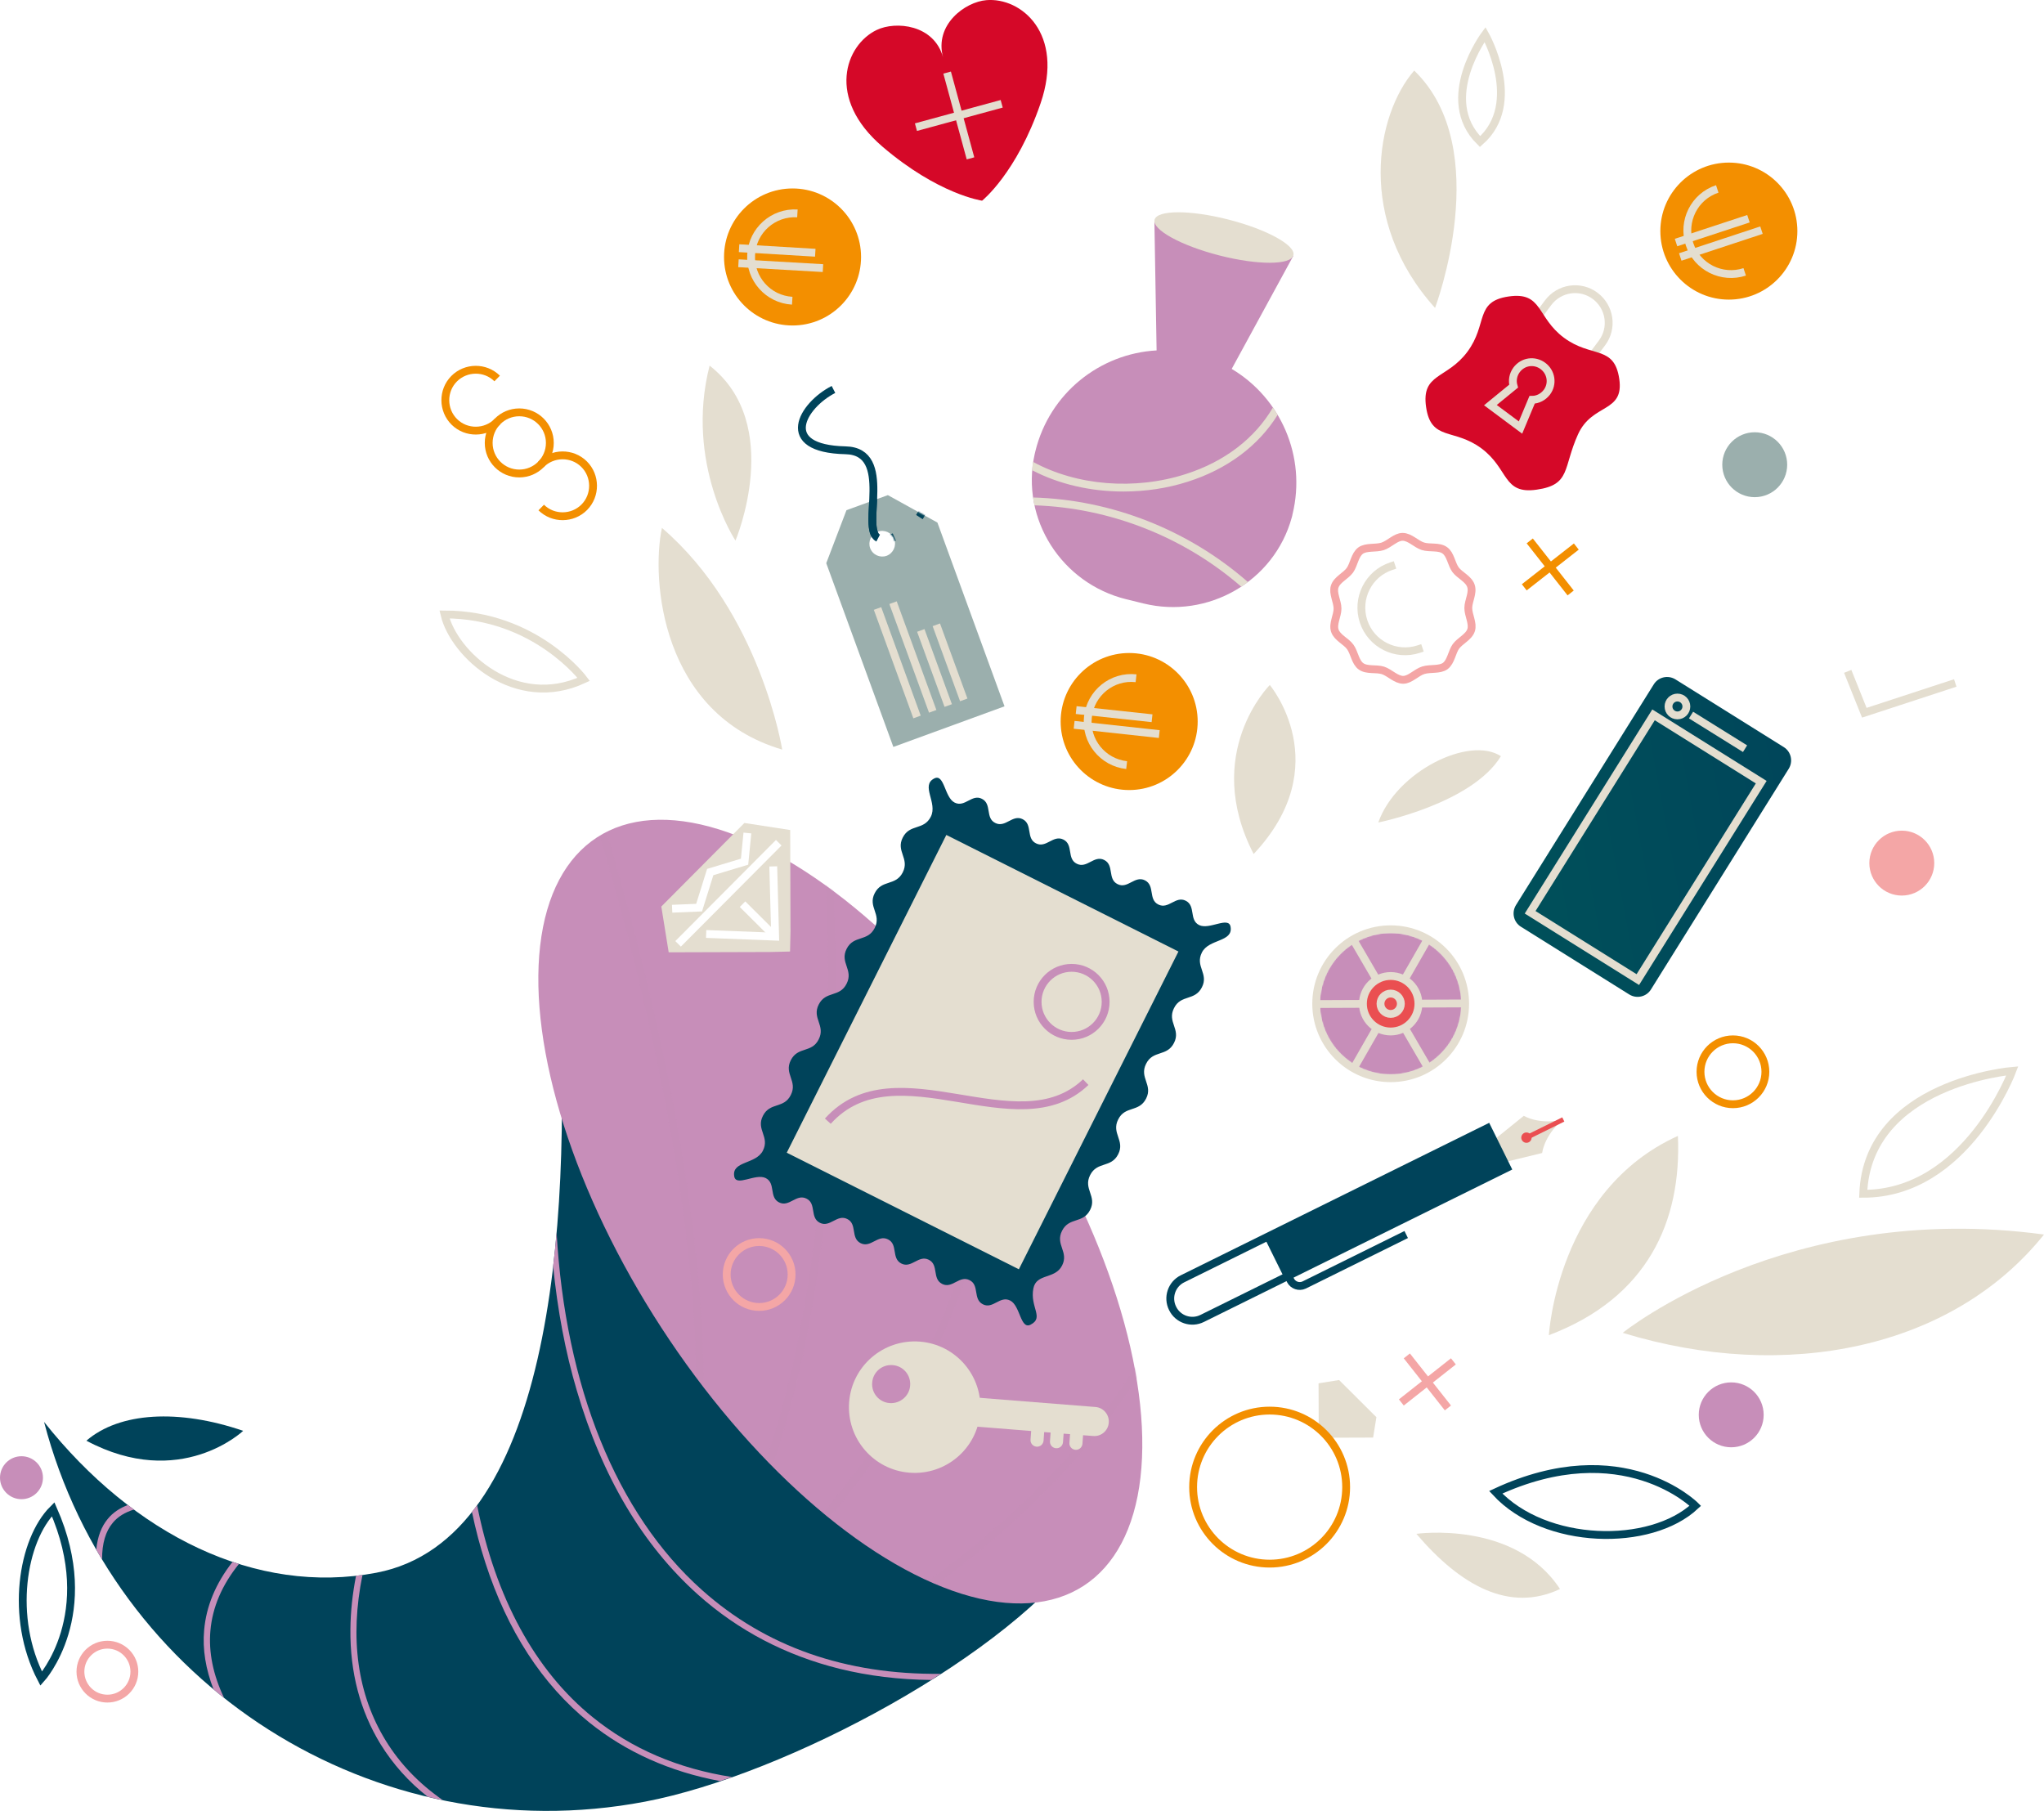 <?xml version="1.0" encoding="UTF-8"?>
<!-- Generator: Adobe Illustrator 27.9.0, SVG Export Plug-In . SVG Version: 6.00 Build 0)  -->
<svg xmlns="http://www.w3.org/2000/svg" xmlns:xlink="http://www.w3.org/1999/xlink" version="1.1" x="0px" y="0px" viewBox="0 0 1303.7 1154.9" style="enable-background:new 0 0 1303.7 1154.9;" xml:space="preserve">
<style type="text/css">
	.st0{fill:#00435A;}
	.st1{fill:#C78EB9;}
	.st2{fill:none;stroke:#C78EB9;stroke-width:5;stroke-miterlimit:10;}
	.st3{filter:url(#Adobe_OpacityMaskFilter);}
	.st4{fill:#FFFFFF;}
	.st5{mask:url(#SVGID_1_);}
	.st6{fill:none;stroke:#00435A;stroke-width:5;stroke-miterlimit:10;}
	.st7{fill:none;stroke:#F4A6A6;stroke-width:5;stroke-miterlimit:10;}
	.st8{opacity:0.15;fill:#C78EB9;}
	.st9{fill:#E4DED0;}
	.st10{fill:#EA4F51;}
	.st11{fill:none;stroke:#EA4F51;stroke-width:3;stroke-miterlimit:10;}
	.st12{fill:none;stroke:#E4DED0;stroke-width:5;stroke-miterlimit:10;}
	.st13{fill:none;stroke:#F38F00;stroke-width:5;stroke-miterlimit:10;}
	.st14{fill:#9BAFAD;}
	.st15{fill:#F4A6A6;}
	.st16{fill:#D50828;}
	.st17{fill:#F38F00;}
	.st18{fill:none;stroke:#E4DED0;stroke-width:5;stroke-linecap:square;stroke-miterlimit:10;}
	.st19{fill:url(#SVGID_00000170277287824446574130000000843526358698407356_);}
	.st20{fill:none;stroke:#FFFFFF;stroke-width:5;stroke-miterlimit:10;}
	.st21{filter:url(#Adobe_OpacityMaskFilter_00000045619711266674058260000017512142777157257103_);}
	.st22{mask:url(#SVGID_00000026131983635744757390000014028635120392771208_);fill:#C78EB9;}
	.st23{fill:#EA4F51;stroke:#E4DED0;stroke-width:5;stroke-miterlimit:10;}
	.st24{filter:url(#Adobe_OpacityMaskFilter_00000181787924751312851310000014992087574308538806_);}
	
		.st25{mask:url(#SVGID_00000181803700849325903520000000612072141331523741_);fill:none;stroke:#00435A;stroke-width:5;stroke-miterlimit:10;}
</style>
<g id="HORN2_00000036937556486820948920000012837198600037004719_">
	<g>
		<path class="st0" d="M440.3,807.5c-11.3-32.9-72.1-147.4-84-176c8.8,153.4-6,350.6-116.2,371.6c-77,14.7-155-24.3-212-96.2    c43.7,167.7,210.6,275.1,383.4,242.2c89.8-17.1,233.8-93.7,281.6-163.7C631.4,991.9,482.5,930.6,440.3,807.5z"></path>
	</g>
	
		<ellipse transform="matrix(0.838 -0.545 0.545 0.838 -334.657 417.59)" class="st1" cx="536.4" cy="772.7" rx="136.1" ry="284.8"></ellipse>
	<path class="st0" d="M155.1,912.6c0,0-40.1,38.2-100,6.3C76.2,900.7,113.9,898.5,155.1,912.6z"></path>
	<path class="st6" d="M26.3,1070.7c0,0,37.2-41,7.6-108.1C14.1,982.3,6,1031.8,26.3,1070.7z"></path>
	<circle class="st1" cx="13.7" cy="942.5" r="13.7"></circle>
	<circle class="st7" cx="68.5" cy="1066.2" r="17.2"></circle>
	<g>
		<path class="st1" d="M71.9,971.3c3.2-3.9,7.7-6.7,13.6-8.5c-1.3-0.9-2.6-1.9-3.9-2.9c-5.3,2-9.6,4.9-12.8,8.8    c-4.1,4.9-6.6,11.4-7.4,19.7c1.2,2.1,2.4,4.2,3.7,6.2C65.1,984.2,67.4,976.7,71.9,971.3z"></path>
		<path class="st1" d="M134.2,1040.1c1.3-15,7.4-29.2,18.2-42.6c-1.4-0.4-2.7-0.9-4.1-1.3c-10.7,13.7-16.8,28.3-18.1,43.6    c-1.1,12.2,1,24.8,6,37.7c2.2,1.8,4.4,3.7,6.7,5.4C135.9,1068.2,133,1053.8,134.2,1040.1z"></path>
		<path class="st1" d="M246.1,1110.3c-18.2-29.5-23.1-65.5-14.9-105.8c-1.4,0.2-2.7,0.4-4.1,0.5c-2.3,11.7-3.5,23.1-3.6,34.1    c-0.3,27.5,6.2,52.1,19.2,73.3c7.9,12.8,18,24.1,30.1,33.6c3.2,0.8,6.4,1.5,9.6,2.1C267.5,1137.8,255.2,1125.1,246.1,1110.3z"></path>
		<path class="st1" d="M304.3,960c-1.1,1.5-2.2,2.9-3.3,4.3c2.4,11.3,5.2,22.1,8.6,32.5c14,43.3,36.2,77.5,66,101.6    c23.5,19,51.6,31.6,83.7,37.6c2.5-0.8,5.1-1.7,7.6-2.6c-34.3-5.3-64-18-88.8-38.1C341.1,1065.4,316,1018.8,304.3,960z"></path>
		<path class="st1" d="M447.7,1014.1c-54.7-48.8-87.1-129.9-92.7-228c-0.6,7.2-1.4,14.4-2.2,21.5c2.8,28,7.8,54.7,15.1,79.3    c16.1,54.9,42,98.6,77.2,130.1c25.7,23,56.2,38.9,90.5,47.4c18.3,4.5,37.8,6.9,58.4,7.1c2.1-1.3,4.1-2.6,6.1-3.9    C539.3,1068.2,488.2,1050.3,447.7,1014.1z"></path>
	</g>
	<g>
		<path class="st8" d="M524.7,736.6c-4.5,60.2-14.5,131.7-36.1,194.3c1.3,1.4,2.6,2.7,4,4.1c2.6-7.3,5-14.8,7.3-22.6    c14.7-49.3,24.7-108.3,29.7-175.5c5-66.9,3.9-128.7,2.2-168.8c-1.7-1.3-3.4-2.5-5.1-3.7C528.5,604.1,529.8,667.6,524.7,736.6z"></path>
		<path class="st8" d="M435.2,736.8c-15-91.3-38.6-173.9-48.3-206.1c-1.5,0.8-2.9,1.6-4.4,2.5c9.9,32.8,33.1,114.4,47.9,204.5    c8.5,52,13.1,99,13.5,140.4c1.6,2.2,3.3,4.4,4.9,6.5C448.8,841.4,444.3,791.8,435.2,736.8z"></path>
		<path class="st8" d="M645,690.2c-1.4-2.1-2.8-4.1-4.2-6.2c-4.1,37.1-13.9,92.7-37.9,151.7c-16.4,40.4-41.1,86.1-77.9,129    c1.3,1.1,2.7,2.2,4,3.3c32.3-37.7,58.6-81.5,78.5-130.7C630.4,780.9,640.5,727.5,645,690.2z"></path>
		<path class="st8" d="M725.4,879c-0.4-2.4-0.8-4.7-1.3-7.1c-12.6,20.2-32,46.9-60.9,76c-18.3,18.5-41.7,39.2-71,60.4    c1.8,0.8,3.6,1.6,5.3,2.3c25.3-18.6,48.4-38.4,69.2-59.3C693.7,924,712.6,898.9,725.4,879z"></path>
	</g>
</g>
<g id="Layer_14">
	<g>
		<path class="st9" d="M996.3,714.4c0,0-10.7,8.9-12.7,21l-44.7,10.9l-2.8-5.7l35.8-28.9C982.7,717.5,996.3,714.4,996.3,714.4z"></path>
		<circle class="st10" cx="973.6" cy="725.6" r="3.3"></circle>
		<line class="st11" x1="973.6" y1="725.6" x2="997.1" y2="714"></line>
	</g>
	<path class="st9" d="M498.9,478.1c0,0-13.8-87.3-76.7-141.4C415.2,369.4,421.6,455.3,498.9,478.1z"></path>
	<path class="st9" d="M452.6,233.2c-16,62.4,16.5,111.6,16.5,111.6S500.5,270.6,452.6,233.2z"></path>
	<path class="st9" d="M799.6,544.7c53.3-56.7,10.3-107.8,10.3-107.8S766.4,480.4,799.6,544.7z"></path>
	<path class="st9" d="M879.1,524.6c0,0,59.8-12,78.2-42.3C937,469.1,890.5,492.2,879.1,524.6z"></path>
	<path class="st9" d="M987.9,851.6c0,0,5.2-92.2,82.3-127.1C1072.6,779,1050.8,827.8,987.9,851.6z"></path>
	<path class="st12" d="M1188.4,761.4c65.8,0.1,95.1-78.4,95.1-78.4S1191.1,690.6,1188.4,761.4z"></path>
	<path class="st9" d="M1035,850.1c0,0,104.8-84.9,268.7-62.7C1245.4,860.2,1139.3,882,1035,850.1z"></path>
	<path class="st6" d="M1081.3,960.4c0,0-46.1-46.4-127.3-8.6C985.6,985.9,1052.8,987.1,1081.3,960.4z"></path>
	<path class="st9" d="M903.4,978.3c0,0,62.7-8.9,91.6,35.2C963,1028.6,931.8,1011.7,903.4,978.3z"></path>
	<path class="st9" d="M915.3,196.4c0,0,38.4-101.5-13.3-151.4C877.7,73.1,864.8,140.3,915.3,196.4z"></path>
	<path class="st12" d="M944,90.3c28-24.5,3.2-68.3,3.2-68.3S916.5,63.2,944,90.3z"></path>
	<path class="st12" d="M372.3,433.3c0,0-30.8-41.4-88.8-41.4C289.5,417.4,328.9,453.5,372.3,433.3z"></path>
	<g>
		<g>
			<polygon class="st9" points="877.9,903.9 854.1,880.2 841,882.3 841.1,911.2 846.9,917 875.8,916.9    "></polygon>
		</g>
		<circle class="st13" cx="809.8" cy="948.5" r="48.8"></circle>
	</g>
	<circle class="st14" cx="1119.2" cy="296.4" r="20.7"></circle>
	<circle class="st15" cx="1213" cy="550.5" r="20.7"></circle>
	<circle class="st1" cx="1104.2" cy="902.4" r="20.7"></circle>
	<circle class="st13" cx="1105.3" cy="683.6" r="20.7"></circle>
	<circle class="st7" cx="484.2" cy="812.9" r="20.7"></circle>
	<g>
		<path class="st16" d="M629.1,0.1c-13.4,1.1-33.3,15.5-27.6,36.5c-5.7-21-30.2-23.3-42.3-17.5c-20.1,9.6-32.3,43.6,3.5,74.3    c35.8,30.7,63.7,34.6,63.7,34.6s22-17.5,37.3-62.1C679,21.3,651.3-1.8,629.1,0.1z"></path>
		<g>
			<line class="st12" x1="584.2" y1="81.1" x2="638.9" y2="66.2"></line>
			<line class="st12" x1="604.1" y1="46.3" x2="619" y2="101"></line>
		</g>
	</g>
	<g>
		<line class="st13" x1="972.2" y1="374.6" x2="1005.4" y2="348.6"></line>
		<line class="st13" x1="975.7" y1="345" x2="1001.8" y2="378.2"></line>
	</g>
	<g>
		<line class="st7" x1="923.5" y1="898" x2="897.3" y2="864.8"></line>
		<line class="st7" x1="893.8" y1="894.5" x2="927" y2="868.3"></line>
	</g>
	<polyline class="st12" points="1178.5,428.2 1189.1,454.6 1247.1,435.6  "></polyline>
	<g>
		<circle class="st13" cx="331.2" cy="282.5" r="19.5"></circle>
		<path class="st13" d="M317.3,268.9c-7.5,7.6-19.9,7.7-27.5,0.2c-7.6-7.5-7.7-19.9-0.2-27.5c7.5-7.6,19.9-7.7,27.5-0.2"></path>
		<path class="st13" d="M345,296.2c7.5-7.6,19.9-7.7,27.5-0.2c7.6,7.5,7.7,19.9,0.2,27.5c-7.5,7.6-19.9,7.7-27.5,0.2"></path>
	</g>
	<g>
		<circle class="st17" cx="1102.7" cy="147.4" r="43.7"></circle>
		<g>
			<path class="st12" d="M1112.8,173.4c-14.6,4.8-30.4-3.1-35.2-17.7c-4.8-14.6,3.1-30.4,17.7-35.2"></path>
			<g>
				<line class="st12" x1="1069" y1="154.7" x2="1115.2" y2="139.5"></line>
				<line class="st12" x1="1071.7" y1="163.9" x2="1123.5" y2="146.8"></line>
			</g>
		</g>
	</g>
	<g>
		<circle class="st17" cx="720.2" cy="460.2" r="43.7"></circle>
		<g>
			<path class="st12" d="M718.6,488c-15.3-1.7-26.4-15.4-24.7-30.7c1.7-15.3,15.4-26.4,30.7-24.7"></path>
			<g>
				<line class="st12" x1="686.4" y1="452.9" x2="734.8" y2="458.1"></line>
				<line class="st12" x1="685.1" y1="462.3" x2="739.4" y2="468.2"></line>
			</g>
		</g>
	</g>
	<g>
		<path class="st7" d="M938.2,373.7c1.5,4.5-1.7,9.6-1.7,14.1c0,4.6,3.2,9.8,1.8,14.1c-1.4,4.4-7,6.7-9.7,10.4    c-2.6,3.7-3.1,9.7-6.8,12.5c-3.6,2.6-9.5,1.3-14,2.7s-8.4,6.1-12.8,6.1c-4.6,0-8.6-4.6-12.9-6c-4.4-1.4-10.3,0.1-14-2.6    c-3.7-2.6-4.2-8.7-6.9-12.4c-2.6-3.6-8.3-5.9-9.8-10.3s1.7-9.6,1.7-14.1c0-4.6-3.2-9.8-1.8-14.1c1.4-4.4,7-6.7,9.7-10.4    c2.6-3.7,3.1-9.7,6.8-12.5c3.6-2.6,9.5-1.3,14-2.7c4.5-1.5,8.4-6.1,12.8-6.1c4.6,0,8.6,4.6,12.9,6c4.4,1.4,10.3-0.1,14,2.6    c3.7,2.6,4.2,8.7,6.9,12.4C931,366.9,936.7,369.2,938.2,373.7z"></path>
	</g>
	<path class="st18" d="M904.9,414c-14.6,4.8-30.4-3.1-35.2-17.7c-4.8-14.6,3.1-30.4,17.7-35.2"></path>
	<g>
		<circle class="st17" cx="505.5" cy="163.9" r="43.7"></circle>
		<g>
			<path class="st12" d="M505.3,191.8c-15.4-0.9-27.1-14.1-26.2-29.5s14.1-27.1,29.5-26.2"></path>
			<g>
				<line class="st12" x1="471.4" y1="158.3" x2="520" y2="161.2"></line>
				<line class="st12" x1="471" y1="167.9" x2="524.9" y2="171"></line>
			</g>
		</g>
	</g>
	<g>
		<path class="st9" d="M586.7,855.7c-23.1-1.8-43.3,15.4-45.1,38.5c-1.8,23.1,15.4,43.3,38.5,45.1c23.1,1.8,43.3-15.4,45.1-38.5    C627,877.7,609.8,857.5,586.7,855.7z M567.4,894.9c-6.7-0.5-11.7-6.4-11.1-13.1c0.5-6.7,6.4-11.7,13.1-11.1    c6.7,0.5,11.7,6.4,11.1,13.1C580,890.4,574.1,895.4,567.4,894.9z"></path>
		<path class="st9" d="M698.7,897.4l-97.1-7.7l-1.5,18.4l57.6,4.6l-0.4,5.5c-0.2,2.3,1.5,4.3,3.8,4.5c2.3,0.2,4.3-1.5,4.5-3.8    l0.4-5.5l4.1,0.3l-0.4,5.5c-0.2,2.3,1.5,4.3,3.8,4.5c2.3,0.2,4.3-1.5,4.5-3.8l0.4-5.5l4.1,0.3l-0.4,5.5c-0.2,2.3,1.5,4.3,3.8,4.5    s4.3-1.5,4.5-3.8l0.4-5.5l6.5,0.5c5.1,0.4,9.5-3.4,9.9-8.5C707.6,902.3,703.8,897.8,698.7,897.4z"></path>
	</g>
	<g>
		<g>
			<g>
				<path class="st0" d="M657.3,844.9c-6.5,3.3-6.5-12.2-13-15.4c-6.5-3.3-11,5.7-17.4,2.4c-6.5-3.3-2-12.2-8.5-15.4      c-6.5-3.3-11,5.7-17.5,2.4c-6.5-3.3-2-12.2-8.5-15.4c-6.5-3.3-11,5.7-17.5,2.4c-6.5-3.3-2-12.2-8.5-15.4      c-6.5-3.3-11,5.7-17.5,2.4c-6.5-3.3-2-12.2-8.5-15.4c-6.5-3.3-11,5.7-17.5,2.4c-6.5-3.3-2-12.2-8.5-15.4      c-6.5-3.3-11,5.7-17.5,2.4c-6.5-3.3-2-12.2-8.5-15.5c-6.5-3.3-19,5.9-20.1-1.2c-1.6-9.8,13.9-7.5,18.3-16.3      c4.5-8.9-4.5-13.4,0-22.2c4.5-8.9,13.4-4.4,17.8-13.3c4.5-8.9-4.5-13.4,0-22.2c4.5-8.9,13.4-4.4,17.8-13.3      c4.5-8.9-4.5-13.4,0-22.2c4.5-8.9,13.4-4.4,17.8-13.3c4.5-8.9-4.5-13.4,0-22.2c4.5-8.9,13.4-4.4,17.9-13.3      c4.5-8.9-4.5-13.4,0-22.2c4.5-8.9,13.4-4.4,17.9-13.3c4.5-8.9-4.5-13.4,0-22.2c4.5-8.9,13.4-4.4,17.9-13.3      c4.5-8.9-6.7-19.9,2.2-24.4c6.5-3.3,6.5,12.2,13,15.4c6.5,3.3,11-5.7,17.4-2.4c6.5,3.3,2,12.2,8.5,15.4c6.5,3.3,11-5.7,17.5-2.4      c6.5,3.3,2,12.2,8.5,15.4c6.5,3.3,11-5.7,17.5-2.4c6.5,3.3,2,12.2,8.5,15.4c6.5,3.3,11-5.7,17.5-2.4c6.5,3.3,2,12.2,8.5,15.4      c6.5,3.3,11-5.7,17.5-2.4c6.5,3.3,2,12.2,8.5,15.4c6.5,3.3,11-5.7,17.5-2.4c6.5,3.3,2,12.2,8.5,15.5s19-5.9,20.1,1.2      c1.6,9.8-13.9,7.5-18.3,16.3c-4.5,8.9,4.5,13.4,0,22.2c-4.5,8.9-13.4,4.4-17.8,13.3c-4.5,8.9,4.5,13.4,0,22.2      c-4.5,8.9-13.4,4.4-17.8,13.3c-4.5,8.9,4.5,13.4,0,22.2c-4.5,8.9-13.4,4.4-17.8,13.3c-4.5,8.9,4.5,13.4,0,22.2      c-4.5,8.9-13.4,4.4-17.9,13.3c-4.5,8.9,4.5,13.4,0,22.2c-4.5,8.9-13.4,4.4-17.9,13.3c-4.5,8.9,4.5,13.4,0,22.2      c-4.5,8.9-16.4,4.8-18.3,14.6C656.8,833.8,666.2,840.4,657.3,844.9z"></path>
			</g>
			
				<rect x="543.9" y="557.3" transform="matrix(0.894 0.449 -0.449 0.894 367.57 -209.899)" class="st9" width="165.6" height="226.7"></rect>
		</g>
		<g>
			<circle class="st2" cx="683.5" cy="639" r="21.7"></circle>
			<path class="st2" d="M528,715.1c43.4-48.1,121,16.8,164.5-24.9"></path>
		</g>
	</g>
	
		<rect x="804.8" y="753.1" transform="matrix(0.896 -0.443 0.443 0.896 -248.377 470.943)" class="st0" width="158.3" height="28.2"></rect>
	<path class="st6" d="M961.2,744.8l-194.4,96.1c-7,3.5-15.5,0.6-18.9-6.4v0c-3.5-7-0.6-15.5,6.4-18.9l194.4-96.1L961.2,744.8z"></path>
	<path class="st6" d="M819.8,809.9l3.3,6.7c1.6,3.2,5.5,4.5,8.7,3l65.1-32.2"></path>
	
		<linearGradient id="SVGID_1_" gradientUnits="userSpaceOnUse" x1="1242.438" y1="893.68" x2="1530.122" y2="894.854" gradientTransform="matrix(0.982 -0.187 0.187 0.982 -474.749 -85.394)">
		<stop offset="0" style="stop-color:#00535A"></stop>
		<stop offset="0.944" style="stop-color:#00445A"></stop>
	</linearGradient>
	<path style="fill:url(#SVGID_1_);" d="M1039.2,634.3l-69.1-43.2c-4.7-2.9-6.1-9.1-3.2-13.8l87.9-140.8c2.9-4.7,9.1-6.1,13.8-3.2   l69.1,43.2c4.7,2.9,6.1,9.1,3.2,13.8L1053,631.1C1050.1,635.8,1043.9,637.2,1039.2,634.3z"></path>
	<g>
		<circle class="st18" cx="1069.9" cy="450.6" r="5.7"></circle>
		<line class="st18" x1="1080.7" y1="457.4" x2="1110.9" y2="476.2"></line>
	</g>
	
		<rect x="1009.5" y="465.9" transform="matrix(0.848 0.53 -0.53 0.848 445.526 -474.178)" class="st18" width="81" height="148.5"></rect>
	<g>
		<g>
			<polygon class="st9" points="474.8,524.9 421.8,578.2 426.5,607.4 491.2,607.2 503.9,606.9 504.2,594.2 504,529.4    "></polygon>
		</g>
		<line class="st20" x1="496.7" y1="537.5" x2="432.5" y2="602"></line>
		<polyline class="st20" points="428.7,579.6 445.9,578.9 453,556.2 474.9,549.6 476.7,531.3   "></polyline>
		<polyline class="st20" points="450.4,595.7 494.4,597.4 493.2,552.6   "></polyline>
		<line class="st20" x1="494.4" y1="597.4" x2="473.6" y2="576.7"></line>
	</g>
	<g>
		<path class="st12" d="M987.4,193.1c7.1-9.5,20.5-11.5,30-4.4c9.5,7.1,11.5,20.5,4.4,30l-10.6,14.2l-34.4-25.6L987.4,193.1z"></path>
		<g>
			<path class="st16" d="M980.2,312.3c-21.8,3.2-17.7-13.2-35.3-26.3s-32.1-4.5-35.3-26.3c-3.2-21.8,13.2-17.7,26.3-35.3     c13.2-17.7,4.5-32.1,26.3-35.3c21.8-3.2,17.7,13.2,35.3,26.3s32.1,4.5,35.3,26.3c3.2,21.8-17.2,15.3-26.3,35.3     C996.8,298.4,1002,309.2,980.2,312.3z"></path>
		</g>
		<path class="st12" d="M986.6,250.2c4-5.3,2.9-12.8-2.5-16.8s-12.8-2.9-16.8,2.5c-2.3,3.1-2.9,7-1.9,10.4l-14.8,12.1l19.2,14.3    l7.4-17.7C980.7,255,984.2,253.3,986.6,250.2z"></path>
	</g>
	<path class="st1" d="M785.6,235.3l39.3-72.1l-88.6-21.8l1.4,82.1c-36.1,2-68.2,27.2-77.3,64.2c-0.2,0.7-0.3,1.4-0.5,2.1   c-9.1,41.4,17.3,82.3,58.4,92.4l11,2.7c41.1,10.1,83.4-14,94.6-54.8c0.2-0.7,0.4-1.4,0.5-2.1C833.4,291,816.7,253.8,785.6,235.3z"></path>
	<g>
		<path class="st9" d="M757.7,307.2c25.1-8,45-22.9,57.2-42.6c-1-1.6-1.9-3.2-3-4.7c-11.5,19.7-30.9,34.6-55.7,42.5    c-32.5,10.4-69.4,7.4-97.3-7.8c-0.3,1.8-0.5,3.6-0.6,5.3c17.2,9,37.5,13.6,58.2,13.6C730.4,313.5,744.4,311.5,757.7,307.2z"></path>
		<path class="st9" d="M659.8,322.3c48.4,1.6,95.4,20.2,131.9,51.9c1.4-0.9,2.8-1.9,4.2-3c-37.8-33.1-86.7-52.5-137-53.9    C659.1,319,659.4,320.7,659.8,322.3z"></path>
	</g>
	
		<ellipse transform="matrix(0.248 -0.969 0.969 0.248 440.185 870.3)" class="st9" cx="780.6" cy="151.6" rx="11.8" ry="45.7"></ellipse>
	<g>
		<defs>
			<filter id="Adobe_OpacityMaskFilter" x="815.9" y="569.2" width="142.1" height="142.1">
				<feFlood style="flood-color:white;flood-opacity:1" result="back"></feFlood>
				<feBlend in="SourceGraphic" in2="back" mode="normal"></feBlend>
			</filter>
		</defs>
		
			<mask maskUnits="userSpaceOnUse" x="815.9" y="569.2" width="142.1" height="142.1" id="SVGID_00000170986982097699983020000017096704500339519665_">
			<g class="st3">
				<g>
					<circle cx="887" cy="640.2" r="45.5"></circle>
				</g>
			</g>
		</mask>
		
			<circle style="mask:url(#SVGID_00000170986982097699983020000017096704500339519665_);fill:#C78EB9;" cx="887" cy="640.2" r="71"></circle>
		<circle class="st12" cx="887" cy="640.2" r="47.5"></circle>
		<line class="st12" x1="839.5" y1="640.4" x2="934.5" y2="640"></line>
		<line class="st12" x1="863.4" y1="681.4" x2="910.6" y2="599"></line>
		<line class="st12" x1="910.9" y1="681.2" x2="863.1" y2="599.2"></line>
		<circle class="st23" cx="887" cy="640.2" r="17.7"></circle>
		<circle class="st23" cx="887" cy="640.2" r="6.5"></circle>
	</g>
	<g>
		<path class="st14" d="M597.9,333.3l-31.6-17.5l-26.4,9.6L527,359.2l42.8,117.2l70.9-25.9L597.9,333.3z M565.5,354.5    c-4.2,1.5-8.9-0.6-10.5-4.9c-1.5-4.2,0.6-8.9,4.9-10.5c4.2-1.5,8.9,0.6,10.5,4.9C571.9,348.2,569.7,352.9,565.5,354.5z"></path>
		<g>
			<line class="st12" x1="584.9" y1="457.3" x2="559.7" y2="388.1"></line>
			<line class="st12" x1="594.9" y1="453.7" x2="569.6" y2="384.4"></line>
			<line class="st12" x1="604.8" y1="450" x2="587.3" y2="402.1"></line>
			<line class="st12" x1="614.7" y1="446.4" x2="597.2" y2="398.5"></line>
		</g>
		<defs>
			
				<filter id="Adobe_OpacityMaskFilter_00000077288133930616834080000008333498702572403607_" x="508.9" y="241.4" width="89.7" height="105.1">
				
					<feColorMatrix type="matrix" values="-1 0 0 0 1  0 -1 0 0 1  0 0 -1 0 1  0 0 0 1 0" color-interpolation-filters="sRGB" result="source"></feColorMatrix>
				<feFlood style="flood-color:white;flood-opacity:1" result="back"></feFlood>
				<feBlend in="source" in2="back" mode="normal"></feBlend>
			</filter>
		</defs>
		
			<mask maskUnits="userSpaceOnUse" x="508.9" y="241.4" width="89.7" height="105.1" id="SVGID_00000119090826038657648780000013881427474115466656_">
			<g style="filter:url(#Adobe_OpacityMaskFilter_00000077288133930616834080000008333498702572403607_);">
				<path class="st4" d="M597.9,333.3l-31.6-17.5l-26.4,9.6L527,359.2l42.8,117.2l70.9-25.9L597.9,333.3z M565.5,354.5      c-4.2,1.5-8.9-0.6-10.5-4.9c-1.5-4.2,0.6-8.9,4.9-10.5c4.2-1.5,8.9,0.6,10.5,4.9C571.9,348.2,569.7,352.9,565.5,354.5z"></path>
			</g>
		</mask>
		
			<path style="mask:url(#SVGID_00000119090826038657648780000013881427474115466656_);fill:none;stroke:#00435A;stroke-width:5;stroke-miterlimit:10;" d="    M586.4,329.8c12.1-18.7,14-44.1,0.2-65.7c-11.8-18.5-35.5-25.7-55-15.7c-19.9,10.2-36.1,37.8,7.7,38.8c31.1,0.7,9.4,50,20.8,56    c2.9,1.5,7.1,0.7,10.3-0.7"></path>
		<path class="st6" d="M531.6,248.4c-19.9,10.2-36.1,37.8,7.7,38.8c31.1,0.7,9.4,50,20.8,56"></path>
	</g>
</g>
</svg>

